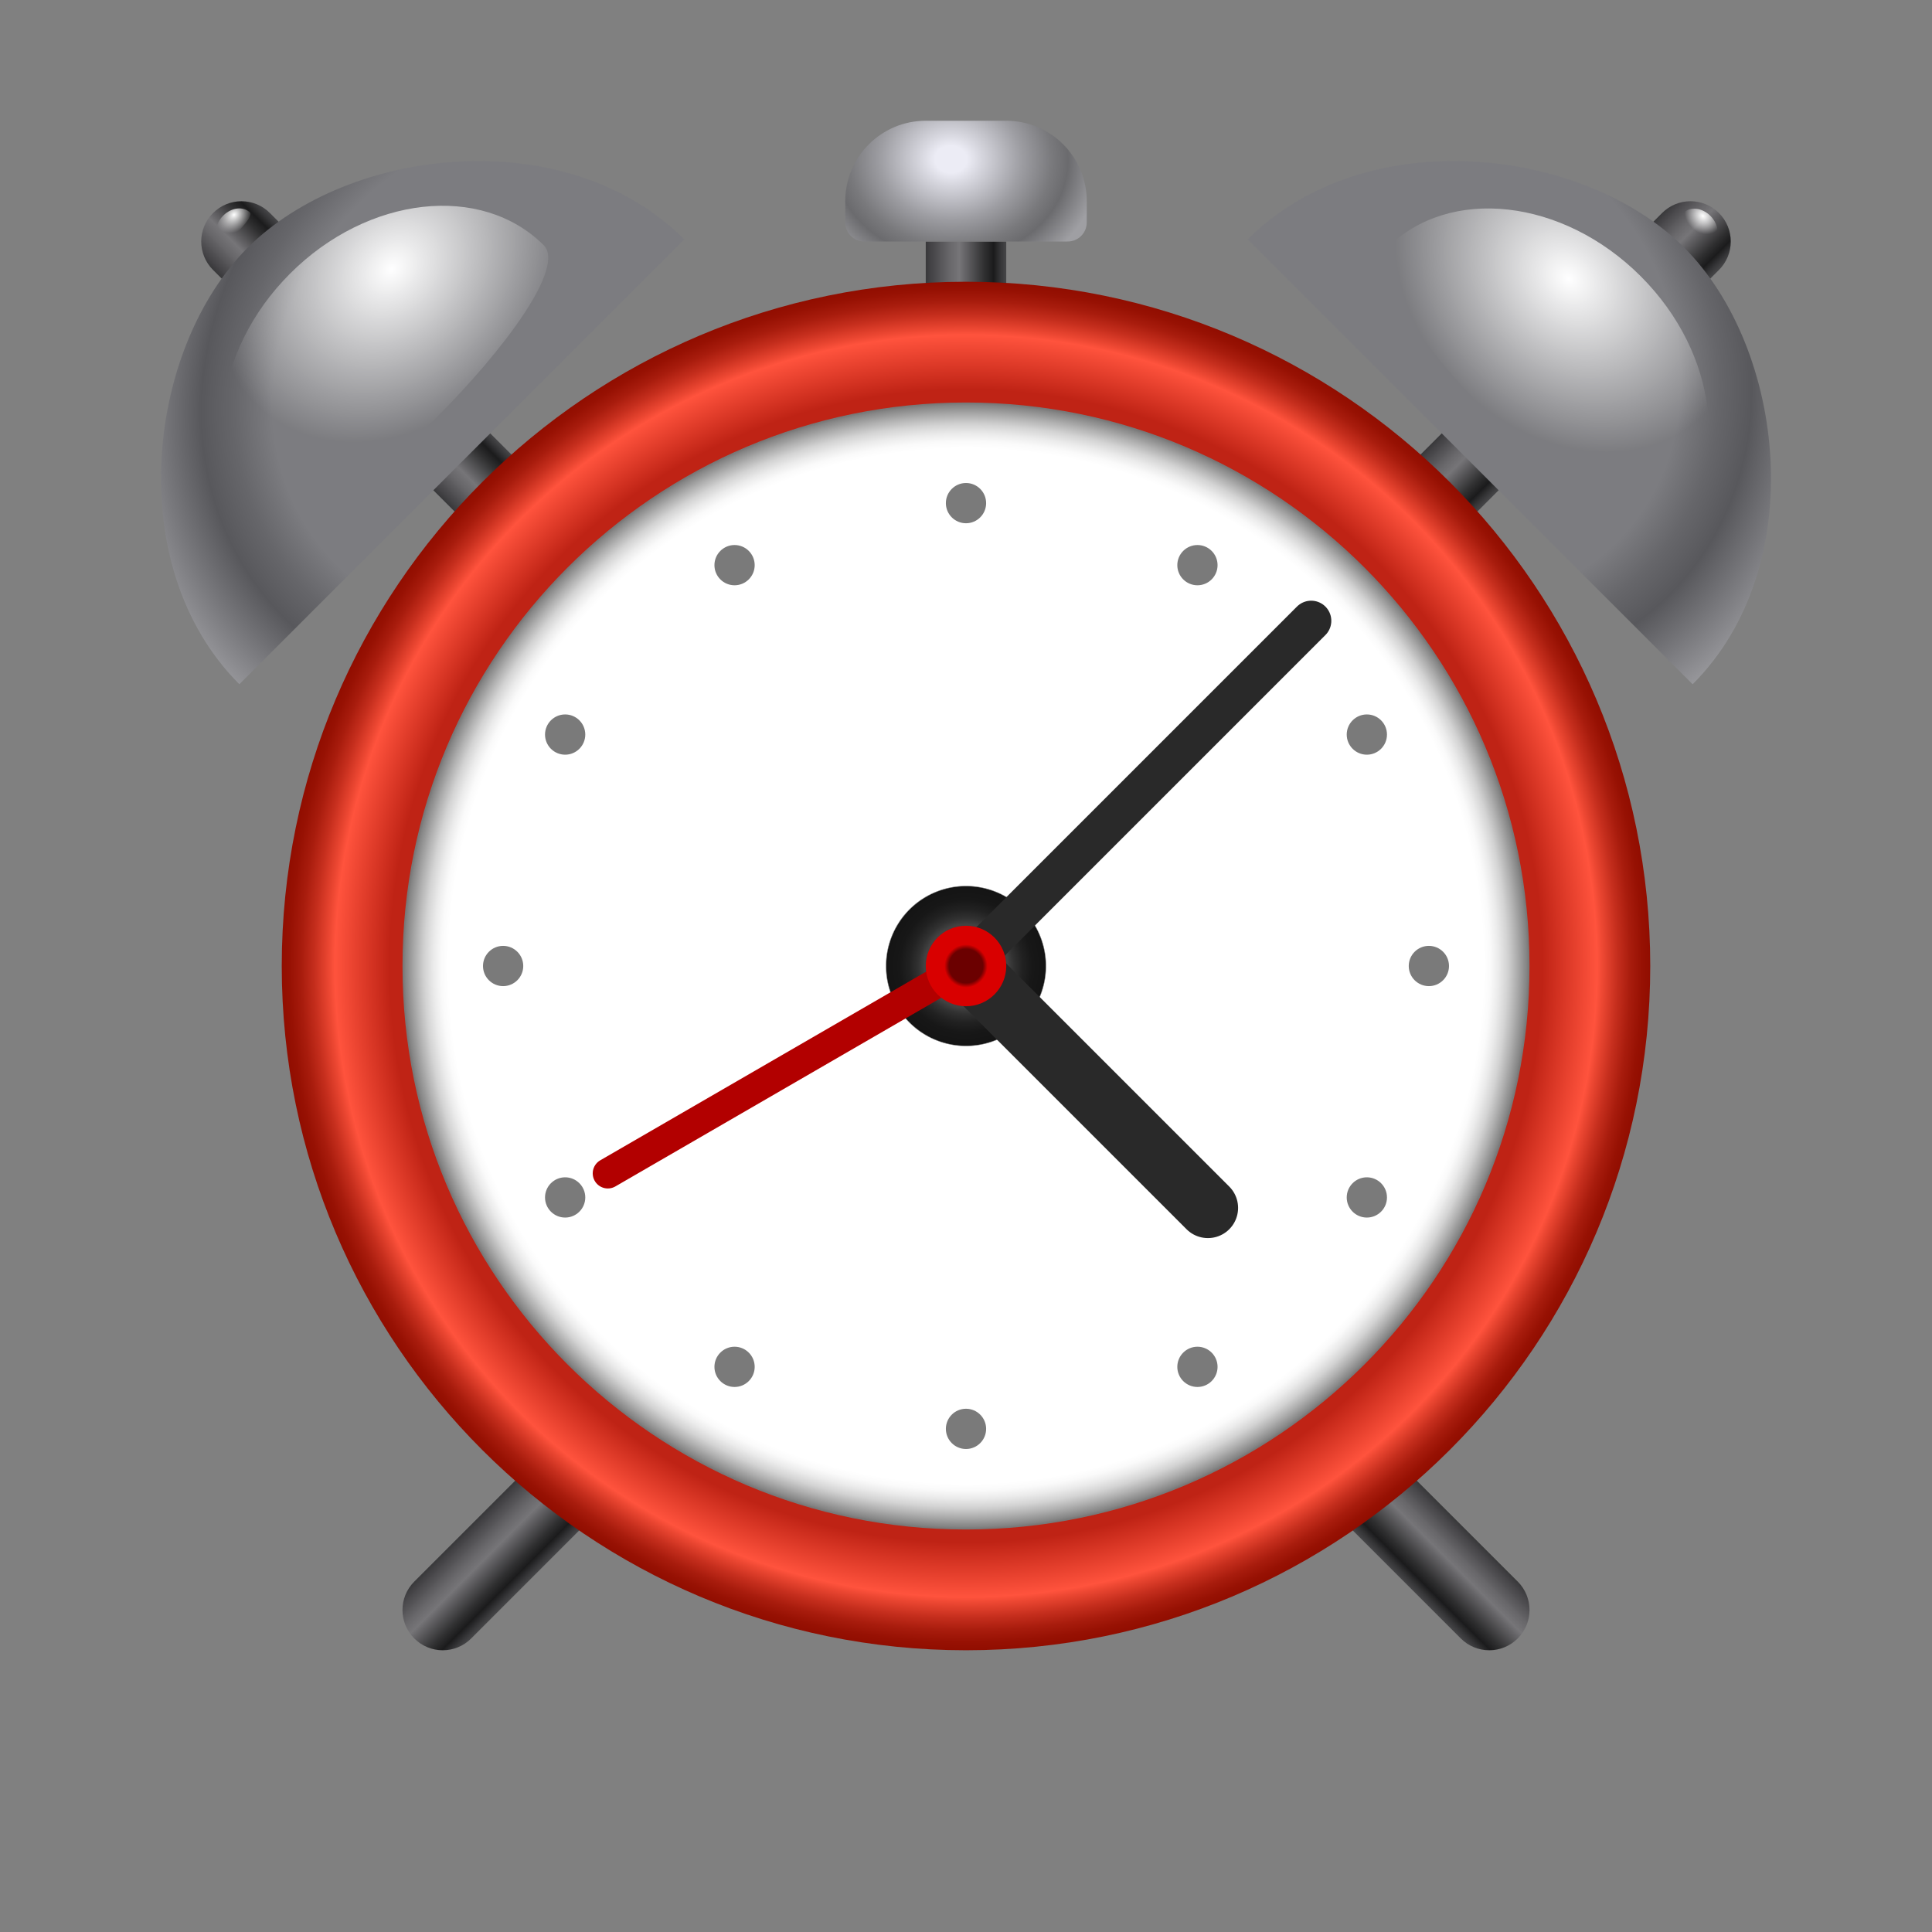<svg width="48" height="48" viewBox="0 0 48 48" fill="none" xmlns="http://www.w3.org/2000/svg">
<rect x="0" y="0" width="48" height="48" fill="#808080" stroke="none"/>
<g id="icons8-alarm-clock 1">
<path id="Vector" d="M32.875 37.289L34.289 35.875L37.707 39.293C38.098 39.684 38.098 40.317 37.707 40.707C37.316 41.098 36.683 41.098 36.293 40.707L32.875 37.289Z" fill="url(#paint0_linear_128_2773)"/>
<path id="Vector_2" d="M15.125 37.289L13.711 35.875L10.293 39.293C9.902 39.684 9.902 40.317 10.293 40.707C10.684 41.098 11.317 41.098 11.707 40.707L15.125 37.289Z" fill="url(#paint1_linear_128_2773)"/>
<path id="Vector_3" d="M13.783 12.369L12.369 13.783L5.293 6.707C4.902 6.316 4.902 5.683 5.293 5.293C5.684 4.902 6.317 4.902 6.707 5.293L13.783 12.369Z" fill="url(#paint2_linear_128_2773)"/>
<path id="Vector_4" d="M6.154 6.154C3.655 8.653 3.011 14.064 5.947 17L17 5.947C14.064 3.011 8.653 3.655 6.154 6.154Z" fill="url(#paint3_radial_128_2773)"/>
<path id="Vector_5" d="M13.509 6.093C14.586 7.17 7.578 14.178 6.501 13.101C4.955 11.555 5.271 8.733 7.206 6.798C9.141 4.863 11.963 4.547 13.509 6.093Z" fill="url(#paint4_radial_128_2773)"/>
<path id="Vector_6" d="M6.213 5.282C6.327 5.396 5.584 6.139 5.47 6.025C5.306 5.861 5.34 5.562 5.545 5.357C5.75 5.151 6.049 5.118 6.213 5.282Z" fill="url(#paint5_radial_128_2773)"/>
<path id="Vector_7" d="M25 6H23V8H25V6Z" fill="url(#paint6_linear_128_2773)"/>
<path id="Vector_8" d="M35.631 13.783L34.217 12.369L41.293 5.293C41.684 4.902 42.317 4.902 42.707 5.293C43.098 5.684 43.098 6.317 42.707 6.707L35.631 13.783Z" fill="url(#paint7_linear_128_2773)"/>
<path id="Vector_9" d="M24 41C33.389 41 41 33.389 41 24C41 14.611 33.389 7 24 7C14.611 7 7 14.611 7 24C7 33.389 14.611 41 24 41Z" fill="url(#paint8_radial_128_2773)"/>
<path id="Vector_10" d="M24 38C31.732 38 38 31.732 38 24C38 16.268 31.732 10 24 10C16.268 10 10 16.268 10 24C10 31.732 16.268 38 24 38Z" fill="url(#paint9_radial_128_2773)"/>
<path id="Vector_11" d="M30.01 30.01L24 24" stroke="#292929" stroke-width="1.5" stroke-miterlimit="10" stroke-linecap="round" stroke-linejoin="round"/>
<path id="Vector_12" d="M32.576 15.424L24 24" stroke="#292929" stroke-miterlimit="10" stroke-linecap="round" stroke-linejoin="round"/>
<path id="Vector_13" d="M15.101 29.152L24 24" stroke="#B20000" stroke-width="0.75" stroke-miterlimit="10" stroke-linecap="round" stroke-linejoin="round"/>
<path id="Vector_14" d="M24 25C24.552 25 25 24.552 25 24C25 23.448 24.552 23 24 23C23.448 23 23 23.448 23 24C23 24.552 23.448 25 24 25Z" fill="url(#paint10_radial_128_2773)"/>
<path id="Vector_15" d="M21 5.527V5C21 3.895 21.895 3 23 3H25C26.105 3 27 3.895 27 5V5.527C27 5.788 26.788 6 26.527 6H21.473C21.212 6 21 5.788 21 5.527Z" fill="url(#paint11_radial_128_2773)"/>
<path id="Vector_16" d="M41.846 6.154C39.347 3.655 33.936 3.011 31 5.947L42.053 17C44.989 14.064 44.345 8.653 41.846 6.154Z" fill="url(#paint12_radial_128_2773)"/>
<path id="Vector_17" d="M41.47 13.168C40.393 14.245 33.385 7.237 34.462 6.16C36.008 4.614 38.83 4.93 40.765 6.865C42.7 8.8 43.016 11.622 41.47 13.168Z" fill="url(#paint13_radial_128_2773)"/>
<path id="Vector_18" d="M42.57 6.031C42.456 6.145 41.713 5.402 41.827 5.288C41.991 5.124 42.29 5.158 42.495 5.363C42.7 5.568 42.734 5.867 42.57 6.031Z" fill="url(#paint14_radial_128_2773)"/>
<path id="Vector_19" d="M24 13C24.276 13 24.5 12.776 24.5 12.5C24.5 12.224 24.276 12 24 12C23.724 12 23.5 12.224 23.5 12.5C23.5 12.776 23.724 13 24 13Z" fill="#7A7A7A"/>
<path id="Vector_20" d="M24 36C24.276 36 24.5 35.776 24.5 35.5C24.5 35.224 24.276 35 24 35C23.724 35 23.5 35.224 23.5 35.5C23.5 35.776 23.724 36 24 36Z" fill="#7A7A7A"/>
<path id="Vector_21" d="M35.5 24.5C35.776 24.5 36 24.276 36 24C36 23.724 35.776 23.5 35.5 23.5C35.224 23.5 35 23.724 35 24C35 24.276 35.224 24.5 35.5 24.5Z" fill="#7A7A7A"/>
<path id="Vector_22" d="M12.5 24.5C12.776 24.5 13 24.276 13 24C13 23.724 12.776 23.5 12.5 23.5C12.224 23.5 12 23.724 12 24C12 24.276 12.224 24.5 12.5 24.5Z" fill="#7A7A7A"/>
<path id="Vector_23" d="M18.25 14.541C18.526 14.541 18.75 14.317 18.75 14.041C18.75 13.765 18.526 13.541 18.25 13.541C17.974 13.541 17.75 13.765 17.75 14.041C17.75 14.317 17.974 14.541 18.25 14.541Z" fill="#7A7A7A"/>
<path id="Vector_24" d="M29.75 34.459C30.026 34.459 30.25 34.235 30.25 33.959C30.25 33.683 30.026 33.459 29.75 33.459C29.474 33.459 29.25 33.683 29.25 33.959C29.25 34.235 29.474 34.459 29.75 34.459Z" fill="#7A7A7A"/>
<path id="Vector_25" d="M33.959 18.75C34.235 18.75 34.459 18.526 34.459 18.25C34.459 17.974 34.235 17.75 33.959 17.75C33.683 17.75 33.459 17.974 33.459 18.25C33.459 18.526 33.683 18.75 33.959 18.75Z" fill="#7A7A7A"/>
<path id="Vector_26" d="M14.041 30.25C14.317 30.25 14.541 30.026 14.541 29.75C14.541 29.474 14.317 29.25 14.041 29.25C13.765 29.25 13.541 29.474 13.541 29.75C13.541 30.026 13.765 30.25 14.041 30.25Z" fill="#7A7A7A"/>
<path id="Vector_27" d="M14.041 18.75C14.317 18.75 14.541 18.526 14.541 18.25C14.541 17.974 14.317 17.75 14.041 17.75C13.765 17.75 13.541 17.974 13.541 18.25C13.541 18.526 13.765 18.75 14.041 18.75Z" fill="#7A7A7A"/>
<path id="Vector_28" d="M33.959 30.25C34.235 30.25 34.459 30.026 34.459 29.75C34.459 29.474 34.235 29.25 33.959 29.25C33.683 29.25 33.459 29.474 33.459 29.75C33.459 30.026 33.683 30.25 33.959 30.25Z" fill="#7A7A7A"/>
<path id="Vector_29" d="M29.75 14.541C30.026 14.541 30.25 14.317 30.25 14.041C30.25 13.765 30.026 13.541 29.75 13.541C29.474 13.541 29.25 13.765 29.25 14.041C29.25 14.317 29.474 14.541 29.75 14.541Z" fill="#7A7A7A"/>
<path id="Vector_30" d="M18.25 34.459C18.526 34.459 18.75 34.235 18.75 33.959C18.75 33.683 18.526 33.459 18.25 33.459C17.974 33.459 17.75 33.683 17.75 33.959C17.75 34.235 17.974 34.459 18.25 34.459Z" fill="#7A7A7A"/>
</g>
<defs>
<linearGradient id="paint0_linear_128_2773" x1="36.336" y1="37.958" x2="34.94" y2="39.355" gradientUnits="userSpaceOnUse">
<stop stop-color="#3A3A3C"/>
<stop offset="0.049" stop-color="#434245"/>
<stop offset="0.287" stop-color="#68676A"/>
<stop offset="0.413" stop-color="#767578"/>
<stop offset="0.48" stop-color="#666568"/>
<stop offset="0.723" stop-color="#303031"/>
<stop offset="0.841" stop-color="#1B1B1C"/>
<stop offset="0.929" stop-color="#353537"/>
<stop offset="1" stop-color="#464648"/>
</linearGradient>
<linearGradient id="paint1_linear_128_2773" x1="11.663" y1="37.965" x2="13.058" y2="39.361" gradientUnits="userSpaceOnUse">
<stop stop-color="#3A3A3C"/>
<stop offset="0.049" stop-color="#434245"/>
<stop offset="0.287" stop-color="#68676A"/>
<stop offset="0.413" stop-color="#767578"/>
<stop offset="0.48" stop-color="#666568"/>
<stop offset="0.723" stop-color="#303031"/>
<stop offset="0.841" stop-color="#1B1B1C"/>
<stop offset="0.929" stop-color="#353537"/>
<stop offset="1" stop-color="#464648"/>
</linearGradient>
<linearGradient id="paint2_linear_128_2773" x1="8.493" y1="9.87" x2="9.89" y2="8.474" gradientUnits="userSpaceOnUse">
<stop stop-color="#3A3A3C"/>
<stop offset="0.049" stop-color="#434245"/>
<stop offset="0.287" stop-color="#68676A"/>
<stop offset="0.413" stop-color="#767578"/>
<stop offset="0.48" stop-color="#666568"/>
<stop offset="0.723" stop-color="#303031"/>
<stop offset="0.841" stop-color="#1B1B1C"/>
<stop offset="0.929" stop-color="#353537"/>
<stop offset="1" stop-color="#464648"/>
</linearGradient>
<radialGradient id="paint3_radial_128_2773" cx="0" cy="0" r="1" gradientUnits="userSpaceOnUse" gradientTransform="translate(13.06 9.318) rotate(-45) scale(10.793 9.715)">
<stop offset="0.613" stop-color="#7C7C80"/>
<stop offset="0.705" stop-color="#66666A"/>
<stop offset="0.785" stop-color="#58585C"/>
<stop offset="1" stop-color="#9F9FA3"/>
</radialGradient>
<radialGradient id="paint4_radial_128_2773" cx="0" cy="0" r="1" gradientUnits="userSpaceOnUse" gradientTransform="translate(9.733 6.683) rotate(-45) scale(4.754 3.797)">
<stop stop-color="white"/>
<stop offset="1" stop-color="white" stop-opacity="0"/>
</radialGradient>
<radialGradient id="paint5_radial_128_2773" cx="0" cy="0" r="1" gradientUnits="userSpaceOnUse" gradientTransform="translate(5.814 5.336) rotate(-45) scale(0.504 0.403)">
<stop stop-color="white"/>
<stop offset="1" stop-color="white" stop-opacity="0"/>
</radialGradient>
<linearGradient id="paint6_linear_128_2773" x1="23.025" y1="7" x2="25" y2="7" gradientUnits="userSpaceOnUse">
<stop stop-color="#3A3A3C"/>
<stop offset="0.049" stop-color="#434245"/>
<stop offset="0.287" stop-color="#68676A"/>
<stop offset="0.413" stop-color="#767578"/>
<stop offset="0.48" stop-color="#666568"/>
<stop offset="0.723" stop-color="#303031"/>
<stop offset="0.841" stop-color="#1B1B1C"/>
<stop offset="0.929" stop-color="#353537"/>
<stop offset="1" stop-color="#464648"/>
</linearGradient>
<linearGradient id="paint7_linear_128_2773" x1="38.13" y1="8.485" x2="39.527" y2="9.881" gradientUnits="userSpaceOnUse">
<stop stop-color="#3A3A3C"/>
<stop offset="0.049" stop-color="#434245"/>
<stop offset="0.287" stop-color="#68676A"/>
<stop offset="0.413" stop-color="#767578"/>
<stop offset="0.48" stop-color="#666568"/>
<stop offset="0.723" stop-color="#303031"/>
<stop offset="0.841" stop-color="#1B1B1C"/>
<stop offset="0.929" stop-color="#353537"/>
<stop offset="1" stop-color="#464648"/>
</linearGradient>
<radialGradient id="paint8_radial_128_2773" cx="0" cy="0" r="1" gradientUnits="userSpaceOnUse" gradientTransform="translate(24 24) rotate(180) scale(17)">
<stop offset="0.842" stop-color="#BF2315"/>
<stop offset="0.922" stop-color="#FF533D"/>
<stop offset="0.931" stop-color="#EC4732"/>
<stop offset="0.952" stop-color="#C52E1D"/>
<stop offset="0.971" stop-color="#A81C0D"/>
<stop offset="0.988" stop-color="#971103"/>
<stop offset="1" stop-color="#910D00"/>
</radialGradient>
<radialGradient id="paint9_radial_128_2773" cx="0" cy="0" r="1" gradientUnits="userSpaceOnUse" gradientTransform="translate(24 24) scale(14)">
<stop offset="0.074" stop-color="#424242"/>
<stop offset="0.085" stop-color="#313131"/>
<stop offset="0.101" stop-color="#212121"/>
<stop offset="0.118" stop-color="#171717"/>
<stop offset="0.141" stop-color="#141414"/>
<stop offset="0.143" stop-color="white"/>
<stop offset="0.92" stop-color="white"/>
<stop offset="0.932" stop-color="#FAFAFA"/>
<stop offset="0.946" stop-color="#EBEBEB"/>
<stop offset="0.962" stop-color="#D3D3D3"/>
<stop offset="0.978" stop-color="#B0B0B0"/>
<stop offset="0.996" stop-color="#858585"/>
<stop offset="1" stop-color="#787878"/>
</radialGradient>
<radialGradient id="paint10_radial_128_2773" cx="0" cy="0" r="1" gradientUnits="userSpaceOnUse" gradientTransform="translate(24 24)">
<stop offset="0.421" stop-color="#6B0000"/>
<stop offset="0.534" stop-color="#D90000"/>
</radialGradient>
<radialGradient id="paint11_radial_128_2773" cx="0" cy="0" r="1" gradientUnits="userSpaceOnUse" gradientTransform="translate(23.627 3.958) rotate(1.771) scale(3.707 3.143)">
<stop offset="0.107" stop-color="#ECECF5"/>
<stop offset="0.2" stop-color="#D7D7DF"/>
<stop offset="0.475" stop-color="#9D9DA2"/>
<stop offset="0.678" stop-color="#79797C"/>
<stop offset="0.785" stop-color="#6B6B6E"/>
<stop offset="1" stop-color="#9F9FA3"/>
</radialGradient>
<radialGradient id="paint12_radial_128_2773" cx="0" cy="0" r="1" gradientUnits="userSpaceOnUse" gradientTransform="translate(35.464 8.764) rotate(45) scale(10.793 9.715)">
<stop offset="0.613" stop-color="#7C7C80"/>
<stop offset="0.705" stop-color="#66666A"/>
<stop offset="0.785" stop-color="#58585C"/>
<stop offset="1" stop-color="#9F9FA3"/>
</radialGradient>
<radialGradient id="paint13_radial_128_2773" cx="0" cy="0" r="1" gradientUnits="userSpaceOnUse" gradientTransform="translate(38.972 6.927) rotate(45.002) scale(4.754 3.797)">
<stop stop-color="white"/>
<stop offset="1" stop-color="white" stop-opacity="0"/>
</radialGradient>
<radialGradient id="paint14_radial_128_2773" cx="0" cy="0" r="1" gradientUnits="userSpaceOnUse" gradientTransform="translate(42.308 5.366) rotate(45.002) scale(0.504 0.403)">
<stop stop-color="white"/>
<stop offset="1" stop-color="white" stop-opacity="0"/>
</radialGradient>
</defs>
</svg>
